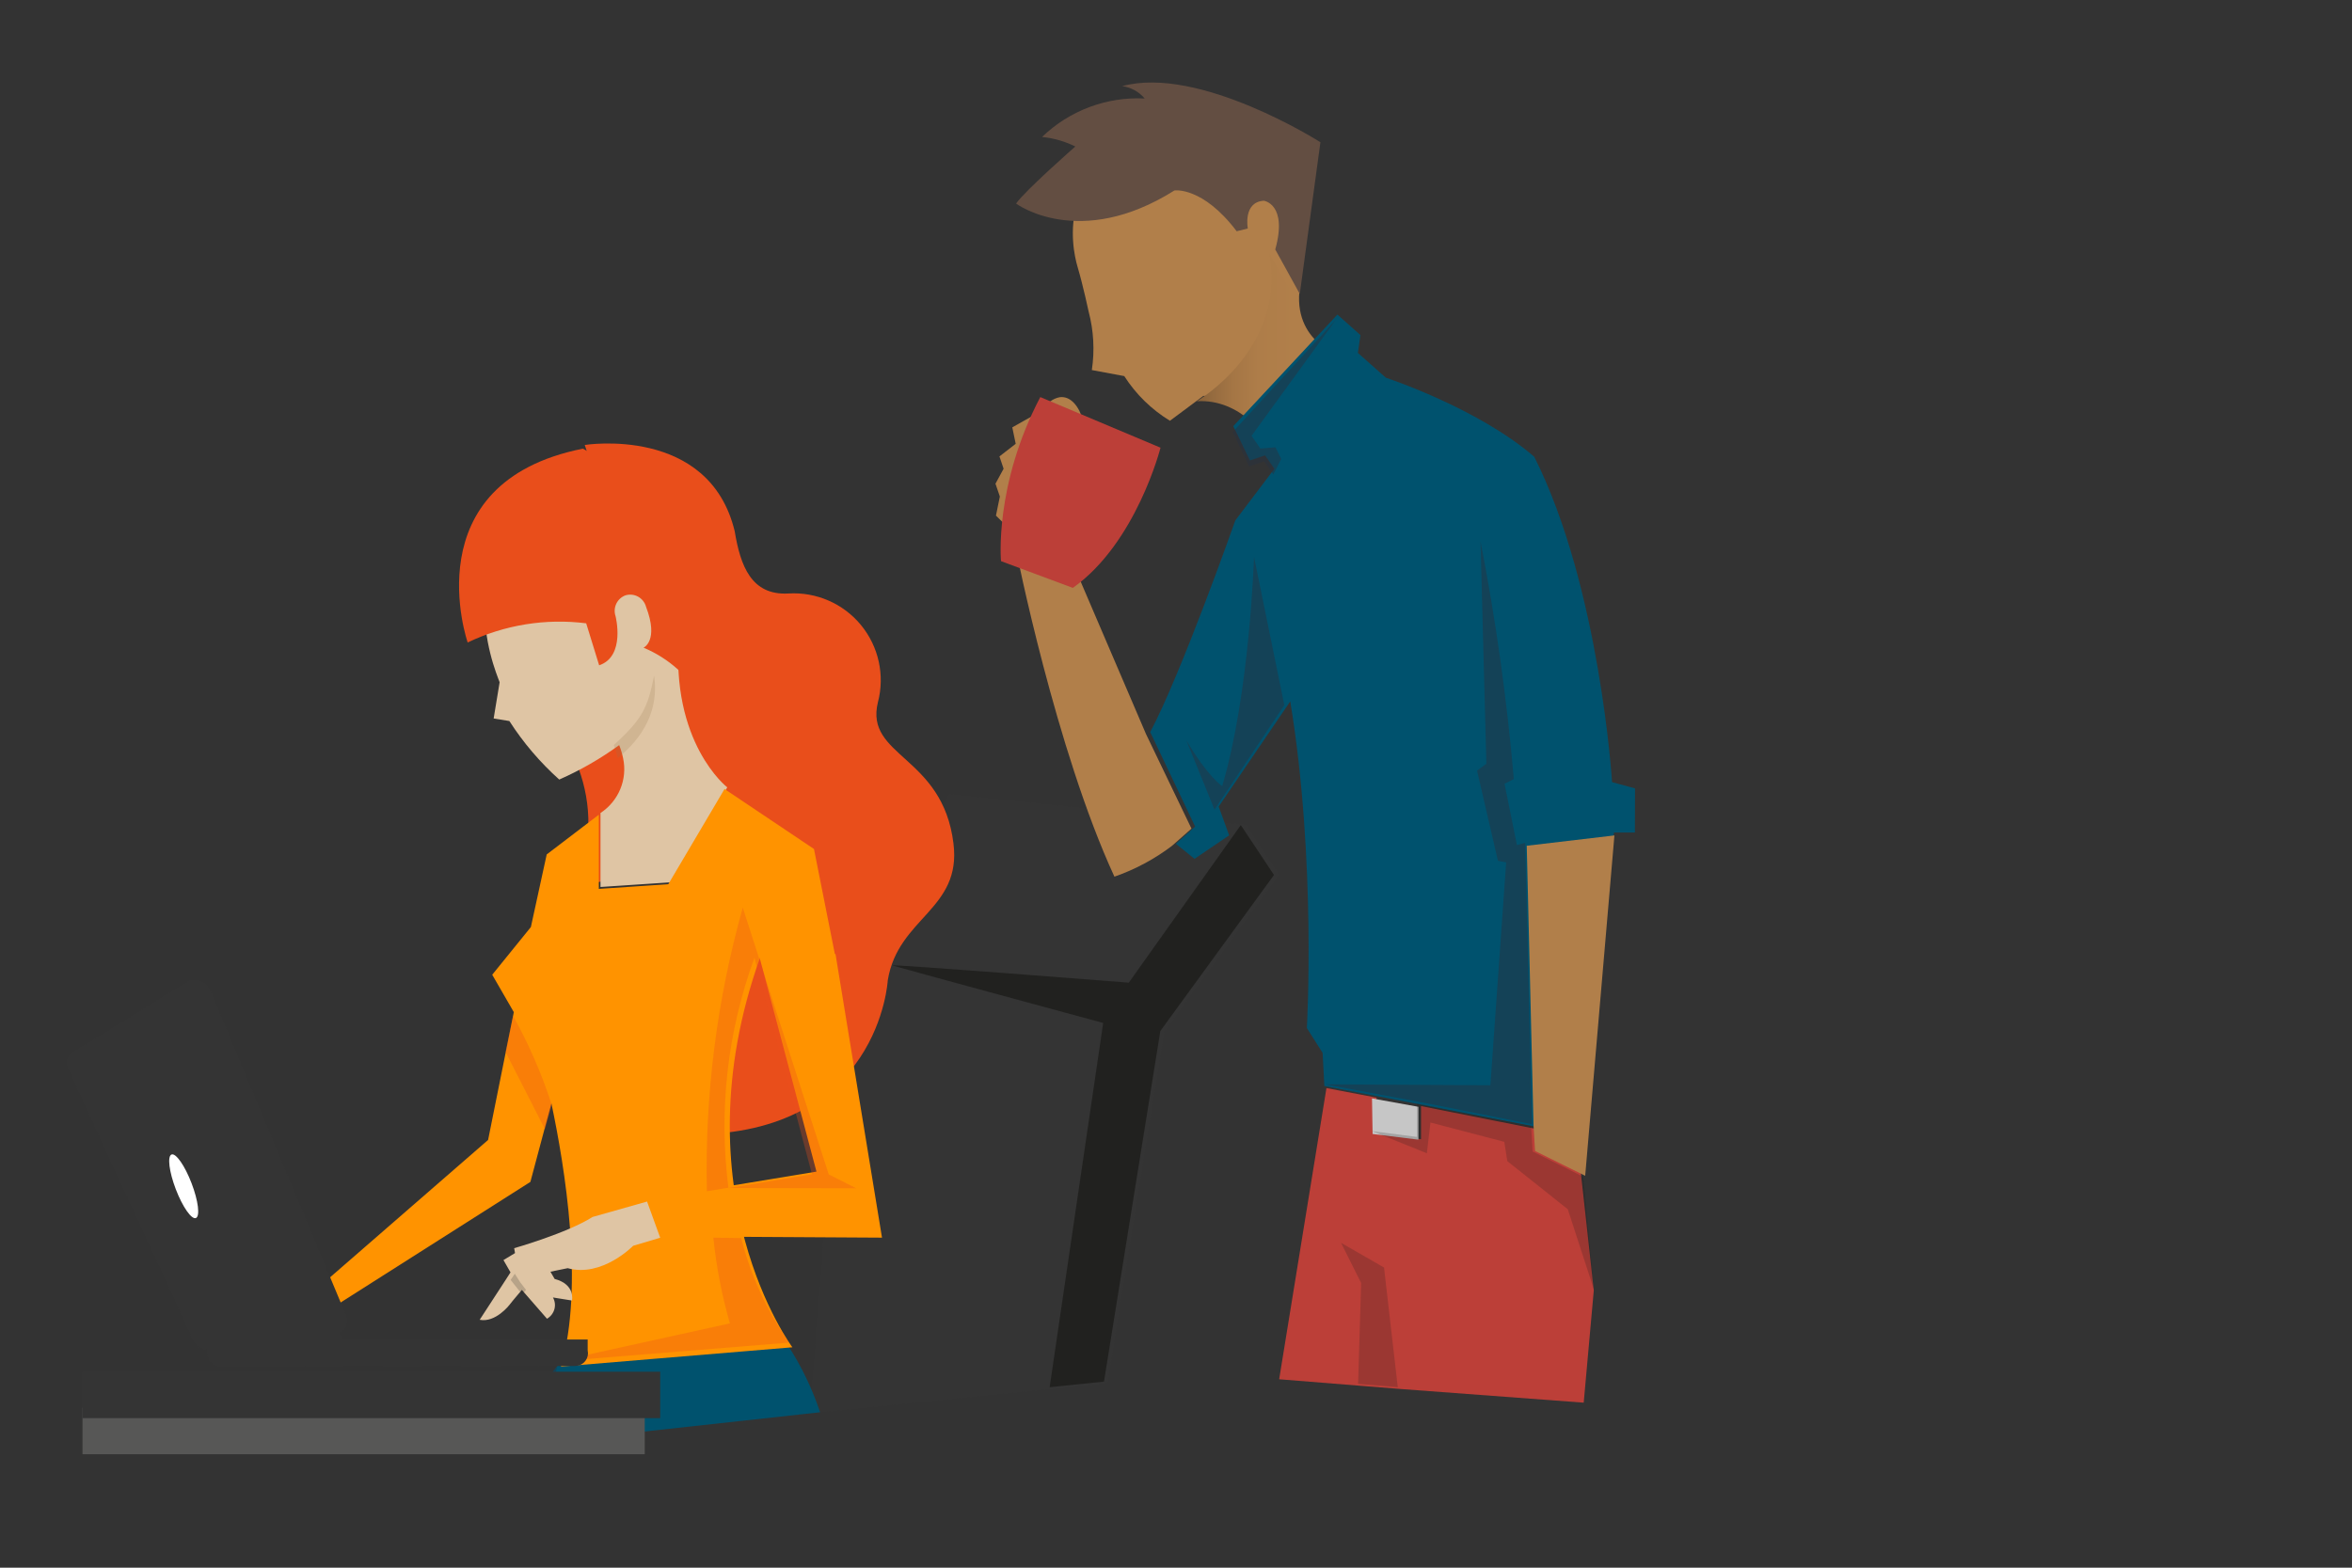 <?xml version="1.0" encoding="UTF-8" standalone="no"?>
<svg xmlns="http://www.w3.org/2000/svg" xmlns:xlink="http://www.w3.org/1999/xlink" height="304" version="1.1" viewBox="0 0 456 304" width="456">
      
  <rect x="0" y="0" width="456" height="304" fill="#333333" stroke="none"/>
      
  <!-- Generator: Sketch 64 (93537) - https://sketch.com -->
      
  <title>header_img_opgave-doen@2x</title>
      
  <desc>Created with Sketch.</desc>
      
  <defs>
            
    <linearGradient id="linearGradient-1" x1="-0.292%" x2="100%" y1="49.947%" y2="49.947%">
                  
      <stop offset="0%" stop-color="#855F38"/>
                  
      <stop offset="11%" stop-color="#956B3F"/>
                  
      <stop offset="26%" stop-color="#A57645"/>
                  
      <stop offset="43%" stop-color="#AE7D49"/>
                  
      <stop offset="68%" stop-color="#B17F4A"/>
              
    </linearGradient>
        
  </defs>
      
  <g fill="none" fill-rule="evenodd" id="header_img_opgave-doen" stroke="none" stroke-width="1">
            
    <g id="Afbeelding">
                  
      <g id="kvk_ubo_stappen_05_doe-online-opgave_klein" transform="translate(13, 16)">
                        
        <polygon fill="#343434" fill-rule="nonzero" id="Path" points="235 153.596 228.531 143.934 171.085 138 150.985 169.192 144 258 146.629 257.824 191.089 253.313 201.736 252.226 212.738 184.036"/>
                        
        <path d="M227.565,144 L205.848,174.551 C205.848,174.551 158.948,170.856 160.018,171.222 C161.088,171.588 200.881,182.372 200.881,182.372 L190.502,253 L201.041,251.917 L211.963,183.933 L234,153.669 L227.565,144 Z" fill="#1D1D1B" fill-rule="nonzero" id="Path" opacity="0.8"/>
                        
        <path d="M95.1,248.858 C90.701,253.809 90,264 90,264 L146,257.86 C144.492,253.327 142.419,249.006 139.833,245 L95.1,248.858 Z" fill="#00526E" fill-rule="nonzero" id="Path"/>
                        
        <path d="M98.396,155.845 C106.716,136.878 93,122.549 93,122.549 L111.839,105.828 L108.081,94.034 L100.372,70.286 C100.372,70.286 124.462,66.435 129.441,87.006 C130.549,93.713 132.653,99.49 139.848,99.089 C145.248,98.753 150.482,101.026 153.919,105.201 C157.356,109.375 158.58,114.944 157.209,120.174 C154.608,130.797 169.769,130.46 171.856,147.565 C173.462,160.402 161.112,161.894 159.121,174.09 C159.121,174.09 157.514,204 121.122,204 L105.752,193.442 L126.293,150.999 L98.396,155.845 Z" fill="#E94E1B" fill-rule="nonzero" id="Path"/>
                        
        <path d="M98.939,80.72 C72.456,88.849 82.82,113.522 83.868,116.296 L82.707,123.325 L85.754,123.819 C88.448,128.014 91.701,131.831 95.425,135.168 C99.53,133.36 103.426,131.121 107.046,128.489 C107.374,129.31 107.628,130.158 107.804,131.024 C108.689,135.121 106.95,139.338 103.42,141.655 L103.42,156 L117.007,155.091 L128,136.682 C128,136.682 116.894,128.091 118.667,107.067 C120.166,88.371 111.237,76.942 98.939,80.72 Z" fill="#DFC5A4" fill-rule="nonzero" id="Path"/>
                        
        <path d="M113.821,115 C112.581,121.193 111.605,123.39 106,128.469 C106.322,129.293 106.582,130.139 106.777,131 C111.572,127.1 114.813,121.83 113.821,115 Z" fill="#98774D" fill-rule="nonzero" id="Path" opacity="0.2"/>
                        
        <path d="M100.013,71 C100.013,71 125.79,85.169 125.456,90.411 C124.39,109.165 124.899,108.315 124.899,108.315 L128,112.418 C126.419,113.058 124.727,113.374 123.023,113.348 L123.309,120 C120.747,115.309 116.675,111.64 111.765,109.597 C111.765,109.597 114.786,108.283 112.257,101.679 C112.033,100.839 111.479,100.128 110.723,99.708 C109.968,99.287 109.075,99.195 108.25,99.451 C106.633,100.054 105.787,101.845 106.342,103.49 C106.342,103.49 108.33,111.28 103.162,113.011 L100.649,104.869 C92.795,103.876 84.823,105.166 77.672,108.588 C77.672,108.588 66.906,77.604 100.013,71 Z" fill="#E94E1B" fill-rule="nonzero" id="Path"/>
                        
        <path d="M134.359,169.694 L149,169.694 L144.812,148.633 L127.471,137 L116.57,155.456 L103.096,156.367 L103.096,141.986 L92.995,149.688 L89.926,163.766 L82.43,173.018 L86.618,180.272 L85.179,187.399 L81.631,205.056 L50,232.557 L52.925,236.648 L89.83,213.19 L92.611,202.771 L93.906,197.978 C96.527,210.346 100.299,233.436 95.76,249 L140.625,245.261 C140.625,245.261 118.168,215.156 134.359,169.694 Z" fill="#FF9300" fill-rule="nonzero" id="Path"/>
                        
        <path d="M110,261 L90,260.096 C90.357,255.937 92.134,252.023 95.04,249 L93.44,255.166 L110,261 Z" fill="#283241" fill-rule="nonzero" id="Path" opacity="0.5"/>
                        
        <path d="M129.72,214 L133.017,213.422 L145,211.304 L134.482,169 C129.536,183.394 127.904,198.815 129.72,214 L129.72,214 Z" id="Path"/>
                        
        <path d="M125.299,224 C125.878,229.62 126.951,235.182 128.506,240.624 L95,248 L140,244.351 C135.675,238.191 132.525,231.324 130.702,224.078 L125.299,224 Z" fill="#E94E1B" fill-rule="nonzero" id="Path" opacity="0.3"/>
                        
        <polygon fill="#FF9300" fill-rule="nonzero" id="Path" points="148.987 169 134.085 169 145.294 211.194 132.523 213.307 129.009 213.884 124.811 214.572 113 216.525 115.57 223.744 125.478 223.792 131.026 223.84 158 224"/>
                        
        <path d="M153,214.427 L147.676,211.736 L131.006,160 C125.974,177.902 123.63,196.431 124.047,215 L128.223,214.315 C126.308,199.269 128.038,183.991 133.272,169.729 L144.423,211.704 L128.239,214.379 L153,214.427 Z" fill="#E94E1B" fill-rule="nonzero" id="Path" opacity="0.3"/>
                        
        <path d="M101.883,219.989 C97.013,223.102 86.688,226.044 86.688,226.044 L86.851,226.994 L84.61,228.348 L85.974,230.729 L85.146,232.021 L80,239.929 C83.084,240.536 85.763,237.049 85.763,237.049 C86.023,236.707 86.656,235.929 87.386,235.072 L88.182,234.138 L93.052,239.727 C94.514,238.861 95.019,237.052 94.205,235.602 L97.89,236.193 C97.89,236.193 98.62,233.08 94.529,232.006 L93.718,230.605 L97.062,229.92 C103.734,231.772 109.756,225.577 109.756,225.577 L115,224.02 L112.451,217 L101.883,219.989 Z" fill="#DFC5A4" fill-rule="nonzero" id="Path"/>
                        
        <polygon fill="#1D1D1B" fill-rule="nonzero" id="Path" opacity="0.2" points="86.814 231 87.851 232.649 89 234.14 88.218 235 86 232.19"/>
                        
        <path d="M85,187.969 L86.484,181 C89.553,186.536 92.07,192.332 94,198.312 L92.665,203 L85,187.969 Z" fill="#E94E1B" fill-rule="nonzero" id="Path" opacity="0.3"/>
                        
        <polygon fill="#BC3F38" fill-rule="nonzero" id="Path" points="292.727 204.494 262.505 198.492 262.505 204.912 253.988 203.802 253.877 196.85 244.168 195 235 251.462 250.635 252.717 258.707 253.361 294.046 256 296 234.245"/>
                        
        <path d="M248,53.53 L238.854,77 L234.007,68.482 C234.007,68.482 229.014,60.188 220.288,60.781 L213.824,65.594 C210.248,63.412 207.22,60.449 204.969,56.931 L198.684,55.76 C199.253,51.966 199.038,48.096 198.054,44.386 C198.054,44.386 197.003,39.429 195.904,35.708 C194.806,31.986 191.218,14.933 213.178,8.597 C213.178,8.597 228.432,3.511 237.416,23.034 C240.502,29.74 239.387,35.098 238.919,40.536 C237.965,50.948 248,53.53 248,53.53 Z" fill="#B17F4A" fill-rule="nonzero" id="Path"/>
                        
        <path d="M214.701,20.932 C214.701,20.932 220.151,20.105 226.763,28.843 L228.923,28.308 C228.923,28.308 227.94,23.185 232.019,22.926 C232.019,22.926 236.695,23.526 234.244,32.376 L239.001,41 L243,11.579 C243,11.579 219.539,-3.367 204.559,0.702 C206.262,0.927 207.82,1.783 208.929,3.101 C201.558,2.728 194.36,5.425 189.031,10.558 C191.273,10.783 193.457,11.409 195.481,12.406 C195.481,12.406 185.806,20.9 184,23.461 C183.952,23.477 196.206,32.571 214.701,20.932 Z" fill="#634E42" fill-rule="nonzero" id="Path"/>
                        
        <path d="M237.776,41.469 C236.861,51.938 247,54.58 247,54.58 L237.759,78 L232.861,69.499 C232.861,69.499 227.816,61.223 219,61.815 C219,61.815 236.633,51.618 233.041,33 L237.776,41.469 Z" fill="url(#linearGradient-1)" fill-rule="nonzero" id="Path"/>
                        
        <path d="M304,136.885 L299.542,135.665 C299.542,135.665 297.225,98.005 284.463,72.578 C273.391,63.027 255.688,57.248 255.688,57.248 L250.265,52.432 L250.764,48.981 L246.29,45 L226.109,66.639 L229.328,73.285 L232.273,72.305 L234.075,74.906 L226.495,84.923 C226.495,84.923 216.099,114.459 210,125.969 L218.706,144.285 L214.973,147.624 L218.594,150.545 L225.305,145.986 L223.277,140.4 L237.149,120.013 C242.251,150.818 240.368,183.356 240.368,183.356 L243.425,188.172 L243.763,194.593 L284.238,202.395 L292.944,204 L299.912,145.44 L303.968,145.44 L304,136.885 Z" fill="#00526E" fill-rule="nonzero" id="Path"/>
                        
        <path d="M222.464,141 L236,120.73 L230.127,92 C230.127,92 229.311,118.415 223.956,136.451 C223.956,136.451 221.145,134.616 217,127.545 L222.464,141 Z" fill="#283241" fill-rule="nonzero" id="Path" opacity="0.5"/>
                        
        <path d="M193.612,90 L209.186,126.346 L218,144.68 L214.22,148.023 C210.845,150.586 207.078,152.603 203.061,154 C191.657,129.271 184,90.675 184,90.675 L193.612,90 Z" fill="#B17F4A" fill-rule="nonzero" id="Path"/>
                        
        <path d="M183.15,87 L180.094,83.986 L180.85,80.286 L180,77.798 L181.575,74.895 L180.772,72.503 L183.921,70.063 L183.26,66.873 L189.338,63.444 C189.939,62.168 191.113,61.265 192.488,61.02 C194.661,60.765 196.283,62.95 196.976,65.566 C197.669,68.181 183.15,87 183.15,87 Z" fill="#B17F4A" fill-rule="nonzero" id="Path"/>
                        
        <path d="M188.689,61 L212,70.814 C212,70.814 207.299,89.298 195.001,98 L181.076,92.815 C181.076,92.815 179.694,78.142 188.689,61 Z" fill="#BC3F38" fill-rule="nonzero" id="Path"/>
                        
        <polygon fill="#00526E" fill-rule="nonzero" id="Path" points="239.286 87 241 80.673 235.362 71 234 74.454"/>
                        
        <polygon fill="#00526E" fill-rule="nonzero" id="Path" opacity="0.5" points="291.312 195.152 244 188 244.334 194.474 293 204"/>
                        
        <polygon fill="#283241" fill-rule="nonzero" id="Path" opacity="0.5" points="226 67.765 246 46 229.649 68.508 231.355 70.978 234.287 70.736 235.402 72.997 233.873 76 232.088 73.465 229.171 74.45"/>
                        
        <polygon fill="#B17F4A" fill-rule="nonzero" id="Path" points="283 148.003 300 146 294.333 212 284.61 207.198 284.32 202.333"/>
                        
        <path d="M274.04,89 C277.01,104.232 279.164,119.612 280.494,135.075 L278.693,135.985 L281.1,147.879 L282.693,147.432 L284,202 L262.39,197.705 L253.737,196.109 L244,194.273 L275.952,194.449 L279.012,151.231 L277.418,150.928 L273.371,133.446 L275.171,132.105 L274.04,89 Z" fill="#283241" fill-rule="nonzero" id="Path" opacity="0.5"/>
                        
        <polygon fill="#C6C6C6" fill-rule="nonzero" id="Path" points="262 198.629 262 205 253.116 203.898 253 197"/>
                        
        <polygon fill="#1D1D1B" fill-rule="nonzero" id="Path" opacity="0.2" points="253 203.347 263.636 207.64 264.335 201.678 278.647 205.42 279.233 209.163 290.958 218.495 296 234 293.967 212.193 284.144 207.3 283.851 202.342 261.717 198 261.717 204.464"/>
                        
        <polygon fill="#1D1D1B" fill-rule="nonzero" id="Path" opacity="0.2" points="258 253 255.333 229.792 247 225 250.894 232.785 250.303 252.346"/>
                        
        <rect fill="#575756" fill-rule="nonzero" height="9" id="Rectangle" width="109" x="3" y="257"/>
                        
        <rect fill="#343434" fill-rule="nonzero" height="9" id="Rectangle" width="112" x="3" y="250"/>
                        
        <path d="M100.936,245.818 L100.936,243.75 L53.553,243.75 L52.717,242.478 C53.408,242.172 53.937,241.592 54.172,240.88 C54.408,240.168 54.329,239.391 53.955,238.74 L27.756,175.99 C27.055,174.482 25.36,173.691 23.738,174.113 L2.168,187.442 C1.353,187.636 0.667,188.178 0.294,188.921 C-0.078,189.664 -0.098,190.532 0.239,191.292 L24.542,244.116 C25.028,245.113 26.059,245.735 27.178,245.707 L27.178,246.406 C27.169,247.102 27.446,247.772 27.946,248.261 C28.447,248.75 29.127,249.017 29.83,248.999 L98.477,248.888 C99.855,248.897 100.982,247.803 101,246.438 L100.936,245.818 Z" fill="#343434" fill-rule="nonzero" id="Path"/>
                        
        <ellipse cx="22.615" cy="214.038" fill="#FFFFFF" fill-rule="nonzero" id="Oval" rx="1.636" ry="6.597" transform="translate(22.615, 214.038) rotate(-20.95) translate(-22.615, -214.038) "/>
                    
      </g>
              
    </g>
        
  </g>
  
</svg>
